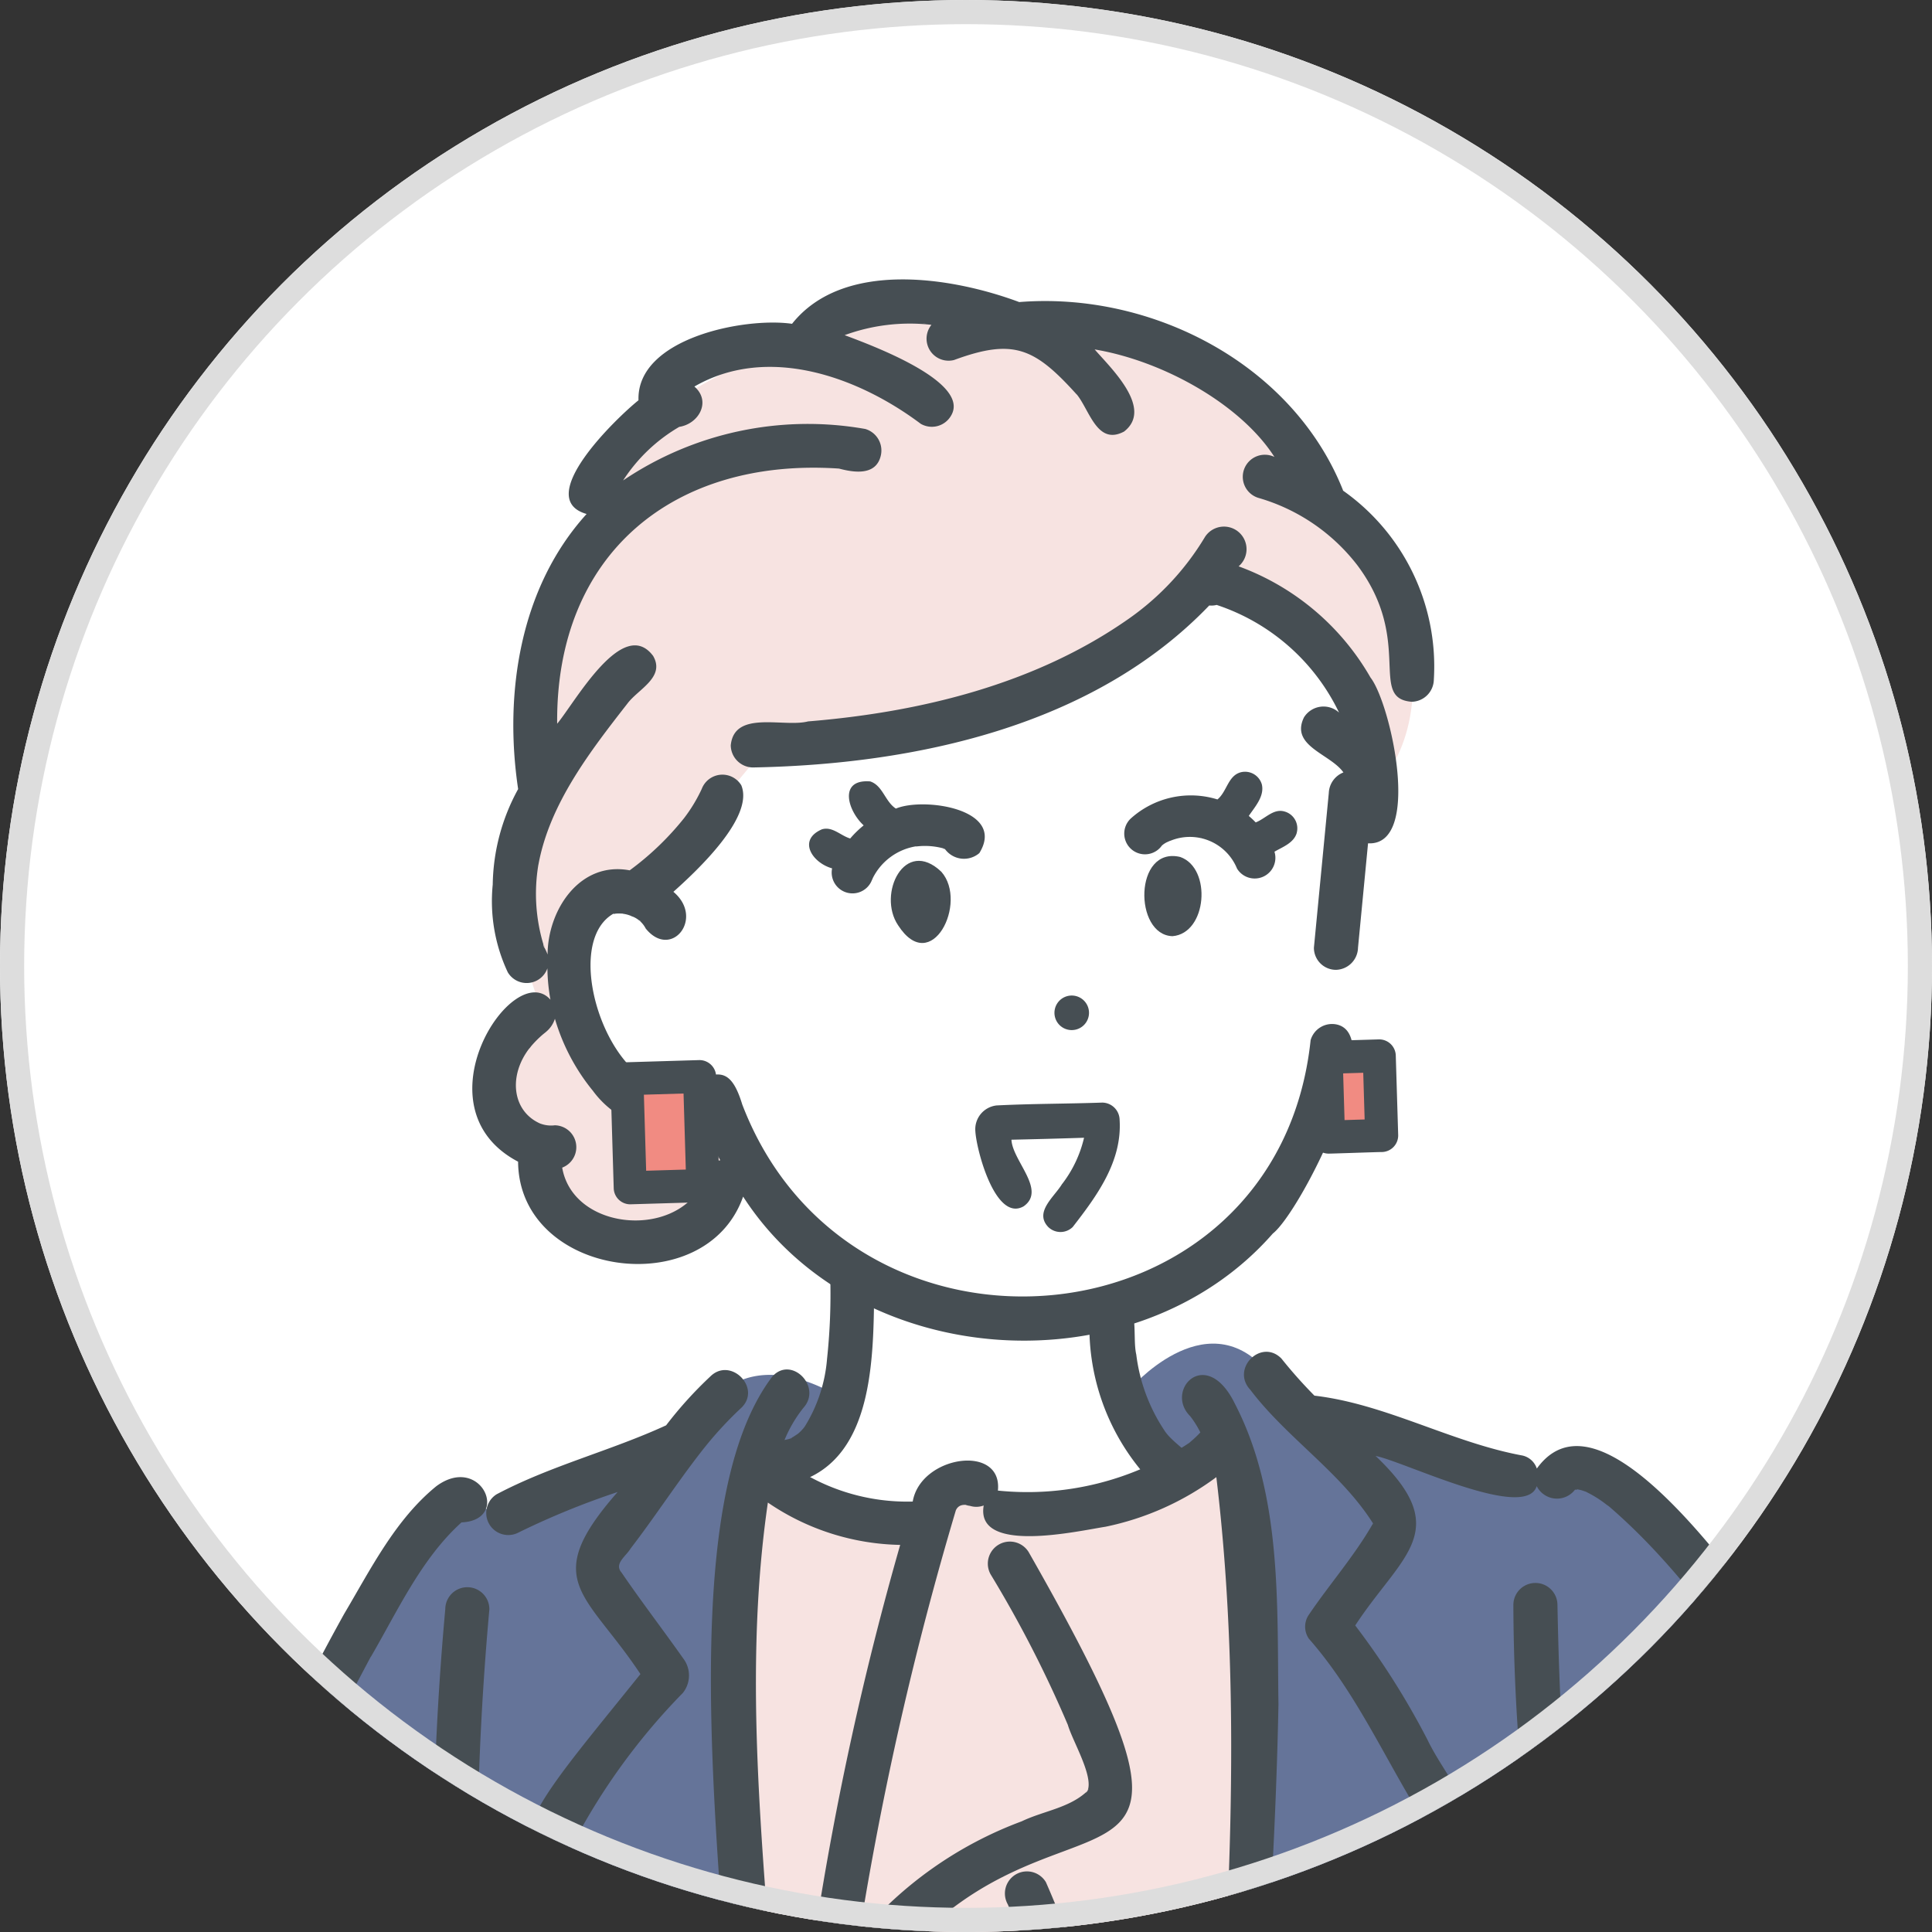 <svg xmlns="http://www.w3.org/2000/svg" xmlns:xlink="http://www.w3.org/1999/xlink" width="80" height="80" viewBox="0 0 80 80">
  <rect x="0" y="0" width="80" height="80" fill="#333333" stroke="none"/>
  <defs>
    <clipPath id="clip-path">
      <circle id="楕円形_79" data-name="楕円形 79" cx="40" cy="40" r="40" transform="translate(0 0)" fill="#fff"/>
    </clipPath>
    <clipPath id="clip-path-2">
      <rect id="長方形_427" data-name="長方形 427" width="91.887" height="256.142" transform="translate(0 0)" fill="none"/>
    </clipPath>
  </defs>
  <g id="グループ_5985" data-name="グループ 5985" transform="translate(0.294 -0.073)">
    <g id="マスクグループ_41" data-name="マスクグループ 41" transform="translate(-0.294 0.073)" clip-path="url(#clip-path)">
      <circle id="楕円形_78" data-name="楕円形 78" cx="40" cy="40" r="40" transform="translate(0 0)" fill="#fff"/>
      <g id="グループ_5979" data-name="グループ 5979" transform="translate(0.336 11.57)">
        <g id="グループ_5978" data-name="グループ 5978" transform="translate(0 0)" clip-path="url(#clip-path-2)">
          <path id="パス_5073" data-name="パス 5073" d="M104.53,1470.2c-5.2,10.814-8.024,11.075-19.092,8.8,0,0-9.49,6.585-3.041,7.751s10.48,1.537,14.539-1.3l3.131-3.27,5.478-3.272s1.053-7.187-1.014-8.712" transform="translate(-67.261 -1233.771)" fill="#f18b82"/>
          <path id="パス_5074" data-name="パス 5074" d="M336.132,1471.362s-3.5,2.688-1.675,6.453,3.612,2.808,5.608,6.233,2.336,6.157,6.625,6.221,14.943,1.258,12.184-4.571-4.562-4.9-4.562-4.9-1.163,4.618-12.455.753c0,0-4.521-5.28-5.724-10.189" transform="translate(-280.231 -1234.746)" fill="#f18b82"/>
          <path id="パス_5075" data-name="パス 5075" d="M117.13,663.919c-7.543,20.781-4.9,35.72-2.9,54.691,0,0,3.268,67.252,3.268,67.252s3.616,3.4,15.331-.222c-.14-17.78,1.167-53.7,3.125-71.257,0,0,1.272-1.877,1.272-1.877,2.774,18.076,7.627,56,9.754,74.339l8.722,2.431,6.678-2.283-1.843-52.6s3.293-33.47.468-52.6-3.686-18.073-3.686-18.073Z" transform="translate(-94.074 -556.974)" fill="#657499"/>
          <path id="パス_5076" data-name="パス 5076" d="M205.15,300.629s-2.244,2.312-9.331,2.493c0,0-1.889-2.224-3.487.253,0,0-2.665.18-6.886-2.144a21.684,21.684,0,0,0-1.185,9.418c.521,5.25.391,50.264.391,50.264s10.48,2.558,20.5,0c-2.071-8.685,2.218-51.123,0-60.285" transform="translate(-154.546 -252.284)" fill="#f7e3e1"/>
          <path id="パス_5077" data-name="パス 5077" d="M50.387,283.34s-3.345-2.6-5.65-.342l-1.691,1.995-6.913,2.814-2.868-.564S24.223,302,23.521,306.319c-.2,1.243-6.28,17.5-4.913,21.479,3.5,10.189,16.909,11.106,16.909,11.106l.083,3.136L30.93,359.41c15.192,27.479,16.21-30.881,15.62-45.867-.716-6.727-1.934-24.44-.2-27.88a4.123,4.123,0,0,0,4.039-2.323" transform="translate(-15.447 -236.716)" fill="#657499"/>
          <path id="パス_5078" data-name="パス 5078" d="M288.622,275.958s3.126-3.7,5.664-.839l1.6,1.956,9.986,2.576s.771-1.544,2.6,0,9.249,11.2,9.249,11.2c20.452,22.911,17.553,19.724,5.267,45.539,0,0-5.237-6.591-8.27-9.006l3.974-12.714-.376-1.725s-3.489.763-9.618-5.214c-2.385,17.063-4.407,17.006,4.364,41.4,0,0-2.967,7.057-13.821,9.679-12.464-19.862-3.8-57.6-5.817-79.013,0,0-4.4-.7-4.806-3.846" transform="translate(-242.207 -229.967)" fill="#657499"/>
          <path id="パス_5079" data-name="パス 5079" d="M126.592,1426.376l.7,3.641a39.566,39.566,0,0,1-7.792,11.537s3.841,2.487,11.29.665a21.377,21.377,0,0,0,6.021-8.374,20.687,20.687,0,0,1-.207-8.107Z" transform="translate(-100.278 -1196.457)" fill="#fff"/>
          <path id="パス_5080" data-name="パス 5080" d="M349.439,1433.9l.063,7.049,4.766,8.93s10.651,4.472,12.705-.518l-6.876-9.436-.392-6.025-4.835,1.71Z" transform="translate(-293.244 -1203.306)" fill="#fff"/>
          <path id="パス_5081" data-name="パス 5081" d="M177.33,66.267l-1.75,13.122s-.249,6.5-8.753,9.784a12.28,12.28,0,0,0,2.775,6.535,10.027,10.027,0,0,1-5.716,1.589c-.839.01-1.822-1.225-2.826-1.25-.986-.024-1.769,1.349-2.885,1.476a9.534,9.534,0,0,1-5.363-1.629s3.763-1.229,3.277-8.327c0,0-4.815-3.027-5.668-7.018-6.582,2.263-8.017-11.032-3.319-8.8l-.679-5.484c5.334-11.762,26.489-17.806,30.908,0" transform="translate(-121.132 -46.211)" fill="#fff"/>
          <path id="パス_5082" data-name="パス 5082" d="M351.051,618.937l-2.73,2.952s-7.055.886-10.321.6-5.3,2.253-6.267,3.582a24.181,24.181,0,0,0-1.639,2.624s-.569,2.13,2.807,2.106c0,0-2.383,2.8-.848,3.7a2.513,2.513,0,0,0,2.606.193s-.546,2.792,1.895,1.651l2.44-1.141s-.885,2.767,2.119,1.253,3.455-2.662,3.455-2.662c7.224-.707,8.265-4.448,12.323-8.446a21.549,21.549,0,0,0-5.839-6.413" transform="translate(-276.98 -519.404)" fill="#fff"/>
          <path id="パス_5083" data-name="パス 5083" d="M145.623,6.151s-5.728-2.577-9.674.564c-.722.615-8.725,3.308-8.208,7.29a14.512,14.512,0,0,0-2.582,10.487c-1.492,3.568-1.56,4.817.2,9.933,0,0-3.194,1.563-1.92,3.863s2.115,1.989,2.115,1.989.007,5.607,5.667,3.519a9.491,9.491,0,0,0,2.386-2.762s-5.6-2.359-6.827-6.338c0,0-1.037-5.341,2.822-4.828L134.38,24.1s12.752-.393,18.31-7.01c0,0,3.965.708,5.939,3.635,0,0,1.135,5.12,1.229,4.865,3.532-4.029.672-9.932-2.094-12.221,0,0-3.175-8-12.141-7.216" transform="translate(-103.336 -4.328)" fill="#f7e3e1"/>
          <path id="パス_5084" data-name="パス 5084" d="M299.042,144.526a.167.167,0,0,0,.04-.019c-.013,0-.024.013-.04.019" transform="translate(-250.952 -121.269)" fill="#464e53"/>
          <path id="パス_5085" data-name="パス 5085" d="M294.546,129.273a.723.723,0,0,0-.5-.881c-.466-.139-.8.3-1.2.45a3.467,3.467,0,0,0-.286-.268c.256-.38.656-.814.541-1.305a.723.723,0,0,0-.882-.5c-.524.148-.563.8-.956,1.122a3.713,3.713,0,0,0-3.6.8.858.858,0,1,0,1.3,1.109.894.894,0,0,1,.315-.18l-.022.006c-.036,0,.069-.021.075-.037a.052.052,0,0,1-.014.013,2.11,2.11,0,0,1,2.757,1.153.857.857,0,0,0,1.55-.7c.345-.2.8-.362.922-.776m-3.92.22.017,0c-.052,0-.114-.023-.017,0m.021,0h0m1.1.7c.021.024.018.023,0,0" transform="translate(-241.187 -106.358)" fill="#464e53"/>
          <path id="パス_5086" data-name="パス 5086" d="M294.046,148.512c-1.923-.461-1.932,3.234-.322,3.279,1.433-.116,1.638-2.813.322-3.279" transform="translate(-245.509 -124.596)" fill="#464e53"/>
          <path id="パス_5087" data-name="パス 5087" d="M208.866,133.245a2.436,2.436,0,0,1,1.843-1.33c-.048,0-.1.017-.007.01a2.925,2.925,0,0,1,1.108.088c-.109,0,0,0,.051.027a.974.974,0,0,0,1.421.162c1.126-1.826-2.3-2.328-3.456-1.842-.45-.29-.542-.954-1.063-1.125-1.321-.106-.939,1.209-.271,1.82a4.22,4.22,0,0,0-.558.543c-.394-.114-.732-.51-1.17-.38-1.023.441-.4,1.388.421,1.617a.862.862,0,0,0,1.668.428c-.072.173,0,.017.015-.018" transform="translate(-173.065 -108.448)" fill="#464e53"/>
          <path id="パス_5088" data-name="パス 5088" d="M227.588,152.375c1.378,2.137,2.91-.945,1.793-2.213-1.518-1.452-2.664.923-1.793,2.213" transform="translate(-190.736 -125.632)" fill="#464e53"/>
          <path id="パス_5089" data-name="パス 5089" d="M269.678,185.622a.715.715,0,0,0,.762-1.211.715.715,0,0,0-.762,1.211" transform="translate(-226.017 -154.648)" fill="#464e53"/>
          <path id="パス_5090" data-name="パス 5090" d="M252.647,215.331c-.32.536-1.165,1.16-.572,1.782a.724.724,0,0,0,1.013,0c1-1.289,2.05-2.712,1.942-4.435a.728.728,0,0,0-.717-.717c-1.458.051-2.922.044-4.378.118a.992.992,0,0,0-.878,1.076c.049.8.84,3.764,2,3.1.953-.673-.467-1.884-.506-2.757q1.5-.032,3.006-.081a4.99,4.99,0,0,1-.906,1.913" transform="translate(-209.005 -177.875)" fill="#464e53"/>
          <path id="パス_5091" data-name="パス 5091" d="M168.4,207.642h.024c-.186-.07-.127,0-.024,0" transform="translate(-141.237 -174.226)" fill="#464e53"/>
          <path id="パス_5092" data-name="パス 5092" d="M155.806,163.321l-.012,0c.056.014.09,0,.086-.006a.489.489,0,0,1-.073,0" transform="translate(-130.74 -137.055)" fill="#464e53"/>
          <path id="パス_5093" data-name="パス 5093" d="M171.564,207.724l.024,0c-.238,0-.107.024-.024,0" transform="translate(-143.88 -174.315)" fill="#464e53"/>
          <path id="パス_5094" data-name="パス 5094" d="M212.6,69.761a10.42,10.42,0,0,0-5.464-4.61.935.935,0,1,0-1.393-1.218,11.1,11.1,0,0,1-3.156,3.387c-3.865,2.714-8.629,3.872-13.281,4.252-1,.261-3.06-.486-3.2.994a.929.929,0,0,0,.913.913c6.707-.124,14.1-1.7,18.9-6.707a.9.9,0,0,0,.307-.023,8.621,8.621,0,0,1,5.068,4.457.953.953,0,0,0-1.453.2c-.582,1.191,1.1,1.511,1.634,2.279a.955.955,0,0,0-.605.849q-.308,3.206-.617,6.412a.915.915,0,0,0,.913.913.937.937,0,0,0,.913-.913q.208-2.163.416-4.326c2.247.12.95-5.756.108-6.856" transform="translate(-156.183 -53.27)" fill="#464e53"/>
          <path id="パス_5095" data-name="パス 5095" d="M155.574,8.735C153.492,3.5,147.65.5,142.166.941c-2.809-1.047-7.3-1.752-9.407.9-1.967-.285-6.445.6-6.358,3.166-.876.7-4.4,4.068-2.149,4.709-2.764,3.047-3.427,7.43-2.835,11.391a8.435,8.435,0,0,0-1.052,3.955,6.913,6.913,0,0,0,.624,3.633.91.91,0,0,0,1.64-.166,7.754,7.754,0,0,0,.126,1.3c-1.53-1.74-5.62,4.456-1.34,6.707.035,4.787,7.769,5.858,9.318,1.446,4.7,7.283,16.251,8.019,21.933,1.53,1.149-.9,4.764-8.076,2.689-8.647a.924.924,0,0,0-1.123.638c-1.357,12.821-19.04,14.413-23.536,2.661-.588-1.935-1.273-1.118-2.691-.757h.042a3.153,3.153,0,0,1-.563.014l.022.01c-2.519-.375-4.252-5.933-2.154-7.158l-.023-.006h0c.027.011.11-.012.107,0a1.317,1.317,0,0,1,.744.133l-.1-.042a1.051,1.051,0,0,1,.619.522c1.055,1.308,2.45-.426,1.147-1.519.934-.837,3.362-3.084,2.811-4.412a.915.915,0,0,0-1.636.149,6.45,6.45,0,0,1-.74,1.222q-.089.117.033-.042a11.85,11.85,0,0,1-2.278,2.194c-2.057-.389-3.39,1.626-3.4,3.486a1.882,1.882,0,0,0-.145-.311s0,0,0,.008c-.017-.052-.049-.121-.023-.1a7.289,7.289,0,0,1-.211-3.327l0,.009c.461-2.523,2.143-4.694,3.689-6.676.444-.594,1.574-1.085,1.059-1.97-1.253-1.663-3.231,1.922-3.972,2.81-.064-7.035,4.828-11.028,11.672-10.565.623.166,1.519.3,1.724-.517a.928.928,0,0,0-.637-1.123,13.673,13.673,0,0,0-10.028,2.131,6.911,6.911,0,0,1,2.347-2.231l-.047.016c.832-.111,1.363-1.06.651-1.673,3.035-1.754,6.771-.41,9.373,1.543a.917.917,0,0,0,1.249-.327c.867-1.413-3.367-2.954-4.4-3.344a7.851,7.851,0,0,1,3.594-.427.912.912,0,0,0,.937,1.456c2.475-.912,3.344-.493,5.089,1.44l-.025-.035c.544.643.849,2.158,1.976,1.557,1.229-.954-.554-2.633-1.219-3.4,2.878.484,6.069,2.3,7.444,4.452a.913.913,0,1,0-.668,1.694,7.95,7.95,0,0,1,4.109,2.8c2.333,3.125.434,5.507,2.247,5.644a.935.935,0,0,0,.913-.913,8.91,8.91,0,0,0-3.763-7.833M125.692,26.257c.029,0,.052,0,.053.008l-.053-.008m.739.282c.014,0,.046.026.079.06l-.079-.06m-4.991,7.5c.018.039.014.036,0,0M127,33.313h0m-2.474.306A4,4,0,0,0,129.08,35c.213.5.448,1,.708,1.479-.8.084-.667.988-1.079,1.475-1.465,1.712-5.053,1.218-5.468-1.172a.906.906,0,0,0-.305-1.753,1.245,1.245,0,0,1-.585-.066c.069.026-.023-.007-.05-.016l.023.007c-1.162-.517-1.327-2-.413-3.149-.111.162.035-.04.052-.06a4.4,4.4,0,0,1,.469-.47c.031-.027.251-.2.089-.075a1.16,1.16,0,0,0,.419-.582,8.458,8.458,0,0,0,1.587,3M138.256,1.838l.051.008c-.039,0-.239-.037-.051-.008" transform="translate(-100.298 -0.003)" fill="#464e53"/>
          <path id="パス_5096" data-name="パス 5096" d="M137.913,171.409a.115.115,0,0,0-.023-.093.347.347,0,0,1,.023.093" transform="translate(-115.715 -143.766)" fill="#464e53"/>
          <path id="パス_5097" data-name="パス 5097" d="M172.966,37.687a.875.875,0,0,0,.1-.036c-.034.012-.069.023-.1.036" transform="translate(-145.151 -31.597)" fill="#464e53"/>
          <path id="パス_5098" data-name="パス 5098" d="M275.235,29.69c.056.078.031.041,0,0" transform="translate(-230.973 -24.916)" fill="#464e53"/>
          <path id="パス_5099" data-name="パス 5099" d="M136.968,217.341l.026.008-.027-.009h0" transform="translate(-114.941 -182.39)" fill="#464e53"/>
          <path id="パス_5100" data-name="パス 5100" d="M278.469,262.4a9.307,9.307,0,0,0,2.206,6.436c.538.516,1.383,1.469,2.127.744.925-1.1-.749-1.7-1.245-2.5a7.269,7.269,0,0,1-1.155-3.127c-.194-.839.242-2.4-1.02-2.461a.927.927,0,0,0-.913.913" transform="translate(-233.687 -219.433)" fill="#464e53"/>
          <path id="パス_5101" data-name="パス 5101" d="M198.037,252.515a25.15,25.15,0,0,1-.134,3.343,6.249,6.249,0,0,1-.963,2.865c.124-.226.037-.05-.02.013a1.824,1.824,0,0,1-.286.274c.291-.217-.1.069-.177.1-.087.047-.243.113,0,.009,0,.041-.338.1-.379.11a.913.913,0,0,0,.486,1.761c3.455-.963,3.243-5.609,3.3-8.471a.913.913,0,0,0-1.826,0" transform="translate(-163.993 -211.159)" fill="#464e53"/>
          <rect id="長方形_425" data-name="長方形 425" width="3.012" height="4.52" transform="translate(25.626 33.095) rotate(-1.707)" fill="#f18b82"/>
          <path id="パス_5102" data-name="パス 5102" d="M155.914,206.963a.685.685,0,0,1-.684-.664l-.135-4.518a.689.689,0,0,1,.664-.7l3.011-.09a.69.69,0,0,1,.7.664l.135,4.518a.688.688,0,0,1-.664.7l-3.032.09m.57-4.539.094,3.149,1.642-.049-.094-3.149Z" transform="translate(-130.153 -168.665)" fill="#464e53"/>
          <rect id="長方形_426" data-name="長方形 426" width="2.202" height="3.304" transform="translate(54.582 32.212) rotate(-1.708)" fill="#f18b82"/>
          <path id="パス_5103" data-name="パス 5103" d="M335.934,200.378a.685.685,0,0,1-.684-.664l-.1-3.3a.689.689,0,0,1,.664-.7l2.2-.066a.687.687,0,0,1,.7.664l.1,3.3a.688.688,0,0,1-.664.7c-.029-.006-2.193.071-2.222.066m.607-3.323.058,1.934.832-.025-.058-1.934Z" transform="translate(-281.254 -164.179)" fill="#464e53"/>
          <path id="パス_5104" data-name="パス 5104" d="M156.13,1125.418c-.231-3.371-.4-6.745-.484-10.123a.571.571,0,0,0-1.141,0c.271,11.823,1.749,23.568,2.63,35.351.252,3.4.451,6.81.568,10.221.025.732,1.166.735,1.141,0-.388-11.852-1.893-23.627-2.714-35.449" transform="translate(-129.658 -935.478)" fill="#464e53"/>
          <path id="パス_5105" data-name="パス 5105" d="M162.358,1447.264c-.011-.04-.016-.036.018.1,0-.035-.013-.069-.018-.1" transform="translate(-136.242 -1214.505)" fill="#464e53"/>
          <path id="パス_5106" data-name="パス 5106" d="M202.738,1507.038l.037-.047-.037.047" transform="translate(-170.127 -1264.646)" fill="#464e53"/>
          <path id="パス_5107" data-name="パス 5107" d="M237.728,845.672l-.008,0,.03.025-.022-.02" transform="translate(-199.491 -709.672)" fill="#464e53"/>
          <path id="パス_5108" data-name="パス 5108" d="M448.055,1534.893a.607.607,0,0,1,.112-.057c.008-.016-.037-.009-.112.057" transform="translate(-376.001 -1288.007)" fill="#464e53"/>
          <path id="パス_5109" data-name="パス 5109" d="M484.486,1570.459c-.036.072-.019.121-.008.089s.008-.062.008-.089" transform="translate(-406.555 -1317.907)" fill="#464e53"/>
          <path id="パス_5110" data-name="パス 5110" d="M481.532,1577.758l0,0-.011.008.007,0" transform="translate(-404.089 -1324.028)" fill="#464e53"/>
          <path id="パス_5111" data-name="パス 5111" d="M359,1542.222l0,0,0,0" transform="translate(-301.268 -1294.211)" fill="#464e53"/>
          <path id="パス_5112" data-name="パス 5112" d="M473.134,1579.506l.01,0c-.27.031-.092.013-.01,0" transform="translate(-396.935 -1325.498)" fill="#464e53"/>
          <path id="パス_5113" data-name="パス 5113" d="M396.756,1575.87c-.1-.092-.1-.083-.074-.058s.048.04.074.058" transform="translate(-332.877 -1322.385)" fill="#464e53"/>
          <path id="パス_5114" data-name="パス 5114" d="M358.75,1542.013l-.011-.014c-.041-.03-.062-.044.011.014" transform="translate(-301.018 -1294.001)" fill="#464e53"/>
          <path id="パス_5115" data-name="パス 5115" d="M268.89,474.93c0-.033.011-.066.015-.094a.114.114,0,0,0-.015.094" transform="translate(-225.645 -398.476)" fill="#464e53"/>
          <path id="パス_5116" data-name="パス 5116" d="M258.348,410.313a.913.913,0,0,0-1.576.922,37.438,37.438,0,0,1,1.842,5.338.913.913,0,0,0,1.761-.485,39.867,39.867,0,0,0-2.026-5.774" transform="translate(-215.377 -343.949)" fill="#464e53"/>
          <path id="パス_5117" data-name="パス 5117" d="M406.138,312.168l.045.017a.28.28,0,0,0-.045-.017" transform="translate(-340.825 -261.967)" fill="#464e53"/>
          <path id="パス_5118" data-name="パス 5118" d="M153.8,311.749c-3.15-7.069-9.14-12.288-13.819-18.31-2.063-2.4-10.526-17.226-13.945-12.479a.816.816,0,0,0-.591-.539c-2.943-.541-5.65-2.133-8.618-2.48a19.4,19.4,0,0,1-1.368-1.538c-.835-.844-2.1.419-1.291,1.291,1.516,2,3.742,3.414,5.085,5.536-.764,1.344-1.817,2.533-2.683,3.821a.878.878,0,0,0,.027.955c1.806,2.052,2.964,4.561,4.356,6.893a2.975,2.975,0,0,1,.649,1.543c-1.638,3.976-4.364,7.489-5.788,11.592-.422,1.16-2.586,7.642-.463,7.581a.93.93,0,0,0,.913-.913c.1-5.09,2.8-9.592,5.2-13.915.739-1.469,1.942-2.885,1.959-4.595-.153-1.5-1.277-2.675-1.914-4a32.167,32.167,0,0,0-2.993-4.735c1.919-2.932,4.113-3.914.843-7.02,1.2.236,6.21,2.713,6.672,1.25a.938.938,0,0,0,1.582.152h0c.016-.016.044-.017.065-.023l-.018-.005h0l.018.005c.038-.009.059,0,.056.007l-.053-.007a.144.144,0,0,0,.052.009l0,0a1.316,1.316,0,0,1,.317.092c-.129-.066.04.018.084.028a.276.276,0,0,1-.038-.01,4.577,4.577,0,0,1,.852.541c-.013-.018.053.036.091.06l-.012-.007c4.47,3.857,7.135,9.275,10.909,13.734,3.9,4.968,12.453,12.8,12.86,19.131l.011-.063c-.006.032-.032.206-.026.152-1.962,7.492-5.966,14.322-9.468,21.184a27.183,27.183,0,0,0-7.121-7.474c1.153-3.431,2.205-6.895,3.269-10.354a5.707,5.707,0,0,0,.266-4.408A3.288,3.288,0,0,1,140.4,312c1.22-.837.29-2.553-.963-1.639a5.1,5.1,0,0,0-1.56,3.536c-.075.957.463,1.851.371,2.79-1,2.91-1.8,5.884-2.761,8.807q-.685,2.147-1.413,4.281a.912.912,0,0,0,1.3,1.042,1.531,1.531,0,0,1,.275.178l-.044-.036c.052.042.105.082.157.125a22.409,22.409,0,0,1-2.088,2.3l.024-.026c-1.01.657-3.256.448-4.524.618-1.707-3.974-1.6-8.388-.961-12.587l-.018.136q.7-5.142,1.606-10.253a57.794,57.794,0,0,0,5.107,3.363c.785.37,1.994,1.513,2.693.46a.925.925,0,0,0-.327-1.249,50.221,50.221,0,0,1-6.663-4.238l.029.02a4.054,4.054,0,0,0-.541-.4.91.91,0,0,0-1.744.011c-.612,2.877-1.021,5.8-1.477,8.7-.841,5.316-1.668,10.936.369,16.088-1.608.1-3.208-.54-4.758.113-3.673,1.416-4.224,1.715-6.321,5,.059-.07-.05.066-.064.091l.022-.033c-1.552,1.508-1.121,4.393,1.285,4.535-1.836,1.887-.618,4.877,2.06,4.525a2.227,2.227,0,0,0,3.608,1.009c1.205-.966-.216-2.319-1.335-1.345l.012-.007a2.66,2.66,0,0,1-.332.087l.06,0c-.012,0-.064.006-.089.006h.01c-.1-.076-.234-.212-.179-.348a.312.312,0,0,1-.027.058v0a37,37,0,0,1,5.672-5.439.933.933,0,0,0,.328-1.249c-.934-1.248-2.11.471-2.909,1.051-1.606,1.28-3.013,2.852-4.489,4.22-.884.3-1.124.229-1.485-.331a3.951,3.951,0,0,1,.165-.625,45.074,45.074,0,0,1,6.035-5.629l-.038.032a.925.925,0,1,0-.789-1.669,26.444,26.444,0,0,0-2.341,1.911.916.916,0,0,0-1.547-.753c-.891.808-1.218,2.261-2.427,2.678l-.062-.039s-.12-.115-.142-.138c-.038-.038-.15-.187-.107-.117a.216.216,0,0,1-.056-.162.146.146,0,0,1-.01.027h0a.114.114,0,0,0,.01-.054c0-.128.017-.054,0,.018a1.373,1.373,0,0,1,.274-.775c.706-.868,1.289-1.826,1.939-2.736a10.53,10.53,0,0,1,5.114-2.311,34.207,34.207,0,0,0,9.2-.191c1.62-.392,2.541-2,3.605-3.155a25.492,25.492,0,0,1,4.519,5.194c-4.076,3.279-4.011,6.825-10.3,7.611-.434.149-.906-.2-1.3.094-.826.607-1.54,1.345-2.358,1.961.024.007-.07.06-.082.078l0-.007a5.184,5.184,0,0,1-1.756.965,1.991,1.991,0,0,1-.255-.3c1.014-1.356,2.511-2.336,3.591-3.667a.913.913,0,0,0-1.291-1.291c-1.059,1.617-5.23,3.748-3.875,5.883a2.366,2.366,0,0,0,1.4,1.154c2.16.247,3.755-1.822,5.317-3.011a4.445,4.445,0,0,0,.906-.071c.507,1.42.447,2.989.929,4.416-3.035,4.022-7.782,6.335-12.253,8.415-10.719-21.12-5.42-46.277-4.994-68.991-.063-4.154.156-8.661-1.807-12.446-1.2-2.445-2.965-.506-1.813.555-.064-.074-.08-.091-.073-.082a3.953,3.953,0,0,1,.459.722,4.306,4.306,0,0,1-.4.379c-.042.035-.242.229-.059.052a12.019,12.019,0,0,1-7.924,1.977c.2-1.951-3.2-1.456-3.527.454a8.452,8.452,0,0,1-5.1-1.542c.165.117-.04-.032-.059-.048-.126-.1-.247-.211-.364-.322a5.437,5.437,0,0,1,1-1.973c.781-.874-.506-2.17-1.291-1.291-5.2,6.859-.711,28.271-1.328,37.628-.216-6.664-4.829-11.952-7.142-17.855a26.5,26.5,0,0,1,4.769-6.676,1.159,1.159,0,0,0,.019-1.415c-.843-1.195-1.736-2.357-2.56-3.564-.322-.371.18-.67.376-1,1-1.3,1.905-2.7,2.909-3.988A15.483,15.483,0,0,1,93.1,278.44c.844-.822-.453-2.124-1.291-1.291a16.522,16.522,0,0,0-1.828,2.021c-2.295,1.055-4.779,1.67-7.016,2.854a.913.913,0,0,0,.921,1.576,32.736,32.736,0,0,1,4.088-1.669c-3.253,3.7-1.3,4.151.944,7.539-6.531,8.118-5.828,6.478-1.185,15.055a30.073,30.073,0,0,1,3.176,7.923,15,15,0,0,1,.342,2.949.915.915,0,0,0,1.8.232c-.662,13.311.476,33.719-6.5,45.036a4.851,4.851,0,0,1-.775.009l.017.008c-3.42-.68-4.906-3.874-6.6-6.292,1.616-6.532,4.851-12.931,4.565-19.773a.913.913,0,0,0-1.826,0,15.969,15.969,0,0,1-.083,3.4c-.987,5.5-3.015,10.767-4.495,16.151a.936.936,0,0,0,.448,1.049,12.484,12.484,0,0,0,2.258,3.659c-1.213,12.132.932,24.169,2.1,36.21,2.161,21.8,2.133,43.75,3.112,65.622.164,1.061,2.368,1.242,3.239,1.7.088.746.247,1.473.382,2.211l-.01-.04a3.978,3.978,0,0,1-.352,1.635c-.034.093-.208.473-.043.13a50.165,50.165,0,0,1-7.14,9.791c-.717-.411-1.82-.41-1.791.675-3.022,2.218-8.313,8.028-1.365,8.837,3.985.776,8.271,1.2,12.16-.226,5.663-2.179,2.318-2.941,7.534-5.642.061.97-.528,4.129.913,4.04a.926.926,0,0,0,.913-.913,12.941,12.941,0,0,1,.291-4.46,3.7,3.7,0,0,0,1.629-2.874c.369-1.99.8-7.695-1.671-8.336a11.327,11.327,0,0,1-.06-5.742,4.712,4.712,0,0,0,1.094-.368.914.914,0,0,0,1.419-.743,594.368,594.368,0,0,1,3.056-70.557c3.266,23.789,6.752,47.554,9.269,71.436.027.416-.006.914.452,1.113a24.87,24.87,0,0,0,2.919,1.076,15.9,15.9,0,0,1,.233,4.019c-2.512,2.129-3.16,6.739-.955,9.323a41.249,41.249,0,0,1,1.22,5.753c.247.869-.241,2.537,1.062,2.613a.928.928,0,0,0,.913-.913,32.163,32.163,0,0,0-.726-5.106c.211.186.4.394.616.577l0,0,.03.024-.028-.02c.02.024.04.051.061.074a.473.473,0,0,1-.052-.06c1.958,3.032,3.66,7.448,7.695,8,2.574.053,11.941.622,13.424-1.139,2.137-2.742.058-6.139-1.851-8.347-.372-.564-1.135-1.078-1.718-.478-.806.911.469,1.681.938,2.389.877,1.193,1.812,2.57,1.709,4.115,0-.006.006-.012.01-.019a2.43,2.43,0,0,1-.493,1.192l.018-.013c-.005.012-.018.016-.029.021h0a7.023,7.023,0,0,1-1.227.274l.035,0c-2.449.158-10.784.96-12.365-.518l.022.02a9.813,9.813,0,0,1-1.573-1.6c-.048-.06-.159-.254-.033-.04-1.33-1.6-2.057-3.624-3.361-5.221-2.612-2.452-4.759-3.544-3.41-7.6,1.324,3.208,3.017,6.525,5.64,8.858,3.662,1.106,8.267,2.009,11.922.514,1.11-.389,3-2.775,1.084-3.265-2.995-3.807-7.48-7.556-6.786-12.875a.929.929,0,0,0-.241-.606c.94-.346,3.205-1.052,2.016-2.342-.914-17.193-1.313-34.413-1.782-51.624.853-17.727,2.925-35.752.284-53.4,1.135-.93,4.168-3.35,4.077-4.857-.6-1.493-.534-3.155-1.03-4.677,4.895-.973,5.748-4.383,8.995-7.332,1.473,1.708,2.647-2.258,3.309-3.168q1.593-2.991,3.085-6.035a89.638,89.638,0,0,0,5.459-12.886,6.98,6.98,0,0,0-.491-5.323m-36.555-22.97h0m2-5.509-.013.023c.011-.028.057-.109.013-.023m8.309-1.44h0m.236,0h0m-6.606,65.9c-.009.016-.013.019,0-.005,0,0,0,0,0,.005m-1.3-1.469a.26.26,0,0,1-.1.043l.1-.043m-2.57-4.332c-.038.005-.066-.006,0,0m-.315-.361c.036.082.009.03,0,0m7.015-5.931c-.052.009-.037,0,0,0m.33-.007c.141,0,.04.008,0,0m8.932-2.006c-.054.031-.035.018,0,0m2.088-2.8.019-.009a1.311,1.311,0,0,0,.183.09l-.2-.081m-9.456,17.416c.068.052.033.029,0,0m4.987-3.087h0m-.039-.006.042.018c-.015-.007-.031-.013-.046-.019h0m.063.029c.028.014.059.032.09.051-.029-.018-.059-.035-.09-.051m.133.078a1.081,1.081,0,0,1,.1.073,1.165,1.165,0,0,0-.1-.073m7.921,134.935h0m1.313,2.15a.287.287,0,0,1,.04.086.778.778,0,0,0-.04-.086m.362,1.222c0,.013,0,.026,0,.038-.008-.057-.016-.175,0-.038m.005.053a.045.045,0,0,0,0,.012.031.031,0,0,1,0-.012m-.148,1.293a.14.14,0,0,1-.016.037l.016-.037m-.373.584.006,0a.1.1,0,0,0-.023.024.131.131,0,0,1,.017-.022m.07-.059c.044-.028.068-.034-.006.009l.006-.009m-19.68-5.659a.224.224,0,0,1,.036.026l-.036-.026M99.672,284.127a130.084,130.084,0,0,0-3.5,15.952.91.91,0,0,0,1.193,1.088c-2.238,2.927,2.873,3.384,4.648,4.21.949.471,4.176,1.493,3.987,2.7a.089.089,0,0,1,.009-.013c-.017.013,0,.126-.023.107-.466,1.6-1.831,2.769-2.705,4.148a.913.913,0,0,0,1.576.921c6.732-7.7.531-8.362-6.05-10.935,7.12-9.794,15.85-.939,6.185-17.889a.913.913,0,0,0-1.576.921,48.821,48.821,0,0,1,3.2,6.236c.2.683,1.071,2.119.815,2.733-.733.709-1.826.828-2.723,1.26a16.148,16.148,0,0,0-6.738,4.744,137.292,137.292,0,0,1,4.009-17.622c.1-.216.287-.246.5-.216-.235-.01.051.022.111.04a.873.873,0,0,0,.542-.023c-.356,2.038,3.917,1.053,5.043.88a11.643,11.643,0,0,0,4.59-2.054c2.313,19.284-2.844,38.929-.092,58.314-6.243.846-12.617,1.426-18.85.182a310.68,310.68,0,0,0,.938-31.074c-.285-8.772-1.84-17.616-.566-26.369a10.018,10.018,0,0,0,5.479,1.753m-1.153,18.024-.01-.009c0-.013,0-.013.01.009m.518.274.025.009-.025-.009m.033.013c.052.022.129.058.041.019l-.041-.019m8.3-8.058c-.008,0,.021-.025.045-.048-.013.025-.028.044-.045.048m.1-.143c-.005.018-.011.034-.015.035s0-.015.015-.035M80.82,478.141h0M76.587,483.1a.208.208,0,0,0-.008-.037.243.243,0,0,1,.008.037M86.9,484.4h0m13.16-11.062a12.819,12.819,0,0,1-.48,2.986c-1.214,1.4-3.095,1.962-4.552,3.056a7.315,7.315,0,0,0-2.51,2.85c-3.492,2.6-8.081,2.559-12.2,1.966-.887-.252-3.269-.293-3.7-.979.189-1.991,2.973-4.009,4.439-5.256a19.987,19.987,0,0,0,12.649.3c2.774-1.977,4.61-5.031,6.207-7.979a9.928,9.928,0,0,1,.149,3.05m-2.211-7.434a17.3,17.3,0,0,1,.495,3.437,29.973,29.973,0,0,1-2.959,4.723l.016-.021c-1.588,2-2.309,2.883-4.956,3.118a19.828,19.828,0,0,1-7.176-.427c2.554-3.34,8.632-9.35,7.15-13.732,2.532.662,5.068-.431,7.521-.979a10.27,10.27,0,0,0-.09,3.88m10.035-58.471h0m25.676,68.328c.681.782,1.371,1.546,2.019,2.356a2.1,2.1,0,0,1-.677.431c0,.02-.091.045-.121.065l.009-.007a6.706,6.706,0,0,1-1.27.333c-.076.013-.441.051-.122.022a22.4,22.4,0,0,1-8.618-.956,24.9,24.9,0,0,1-4.484-7.01c-.8-1.343-.049-2.833-.09-4.289a14.5,14.5,0,0,0-.2-2.686c3.561,1.045,4.767,1.222,8.295-.09a12.483,12.483,0,0,0,.708,5.388,38.411,38.411,0,0,0,4.55,6.443m-4.025-87.675c-2.039,24.39-.562,48.854.561,73.27a38.307,38.307,0,0,1-5.627,1.751,37.092,37.092,0,0,1-7.945-2.131c-3.812-30.5-6.926-61.3-12.579-91.47-1.754-5.889-5.141-3-2.98-1.792l-.026-.025c.014.007.022.021.035.03.087.057.064.051.022.02,1.332,1.487,1.884,4.691,2.387,7.009a116.1,116.1,0,0,1,1.556,11.6.925.925,0,0,0-1.052.9,596.422,596.422,0,0,0-3.314,72.227c-6.085,1.234-7.437,3.177-13.524.486-.9-20.9-.971-41.857-2.87-62.7-1.078-12.193-3.4-24.353-2.442-36.636,1.438,1.28,4.473,2.789,6.146,1.306,3.991-5.961,5-13.321,5.768-20.3,6.363,1.227,12.874.709,19.238-.221.675,4.7,3.161,18.239,7.3,20.319a48.9,48.9,0,0,0,8.636-4.566,191.392,191.392,0,0,1,.709,30.92m23.273-73.334c0-.038,0-.025,0,0" transform="translate(-62.735 -231.72)" fill="#464e53"/>
          <path id="パス_5119" data-name="パス 5119" d="M411.721,315.642a.386.386,0,0,0,.078.053c-.026-.017-.053-.033-.078-.053" transform="translate(-345.51 -264.883)" fill="#464e53"/>
          <path id="パス_5120" data-name="パス 5120" d="M403.49,311.562a.086.086,0,0,0-.046.016.21.21,0,0,0,.116-.01.3.3,0,0,0-.07-.006" transform="translate(-338.564 -261.459)" fill="#464e53"/>
          <path id="パス_5121" data-name="パス 5121" d="M403.846,311.514h0" transform="translate(-338.901 -261.418)" fill="#464e53"/>
          <path id="パス_5122" data-name="パス 5122" d="M559.933,520.338c-.008.046-.013.075-.015.089,0-.03.011-.06.015-.089" transform="translate(-469.875 -436.661)" fill="#464e53"/>
          <path id="パス_5123" data-name="パス 5123" d="M52.358,315.848c1.115-1.917,2.084-4.057,3.75-5.562,2.062-.091.8-2.856-1.041-1.5-1.7,1.382-2.716,3.431-3.818,5.288-1.864,3.355-3.515,6.823-5.1,10.318-.562,1.251-1.122,2.506-1.625,3.783a.913.913,0,0,0,1.76.485q2.719-6.548,6.07-12.815m3.573-5.615a.08.08,0,0,1,.018,0c-.017,0-.025,0-.018,0" transform="translate(-37.334 -258.817)" fill="#464e53"/>
          <path id="パス_5124" data-name="パス 5124" d="M388.779,350.115c.246,1.4.521,2.785.808,4.172a.913.913,0,0,0,1.76-.485,85.52,85.52,0,0,1-1.575-9.8c-.226-2.48-.311-4.97-.36-7.459a.913.913,0,0,0-1.826,0,81.351,81.351,0,0,0,1.192,13.575" transform="translate(-325.257 -281.653)" fill="#464e53"/>
          <path id="パス_5125" data-name="パス 5125" d="M422.215,484.485c.064.047.139.1,0,0" transform="translate(-354.317 -406.573)" fill="#464e53"/>
          <path id="パス_5126" data-name="パス 5126" d="M407.005,558.524h0" transform="translate(-341.553 -468.706)" fill="#464e53"/>
          <path id="パス_5127" data-name="パス 5127" d="M407.008,558.466v0" transform="translate(-341.554 -468.657)" fill="#464e53"/>
          <path id="パス_5128" data-name="パス 5128" d="M110.37,337.771q-.3,3.292-.421,6.6a.92.92,0,0,0,.913.913.932.932,0,0,0,.913-.913q.122-3.3.421-6.6a.913.913,0,0,0-1.826,0" transform="translate(-92.268 -282.705)" fill="#464e53"/>
          <path id="パス_5129" data-name="パス 5129" d="M142.665,801.756c-.086-.04-.129-.02-.082-.008.025,0,.055.006.082.008" transform="translate(-119.638 -672.803)" fill="#464e53"/>
          <path id="パス_5130" data-name="パス 5130" d="M375.482,1151.23q-.19-14.119-.2-28.24a.571.571,0,0,0-1.141,0c.044,15.261.113,30.525.57,45.779.023.733,1.165.736,1.141,0-.186-5.845-.291-11.693-.372-17.54" transform="translate(-313.975 -941.935)" fill="#464e53"/>
          <path id="パス_5131" data-name="パス 5131" d="M352.823,843.463q-.276-4.268-.551-8.535a.571.571,0,0,0-1.141,0l2.432,37.685a.584.584,0,0,0,.57.57.576.576,0,0,0,.571-.57q-.94-14.576-1.881-29.151" transform="translate(-294.664 -700.197)" fill="#464e53"/>
          <path id="パス_5132" data-name="パス 5132" d="M337.42,682.342a.107.107,0,0,0,0-.011.029.029,0,0,0,0,.011" transform="translate(-283.158 -572.603)" fill="#464e53"/>
          <path id="パス_5133" data-name="パス 5133" d="M331.971,668.067l.027-.038c-.011.014-.027.034-.042.057l.015-.019" transform="translate(-278.573 -560.601)" fill="#464e53"/>
          <path id="パス_5134" data-name="パス 5134" d="M383.365,671.753l-.009.007c-.057.041-.174.146.009-.007" transform="translate(-321.631 -563.726)" fill="#464e53"/>
          <path id="パス_5135" data-name="パス 5135" d="M366.969,722.4c.045-.021.125-.068,0,0h0" transform="translate(-307.953 -606.198)" fill="#464e53"/>
          <path id="パス_5136" data-name="パス 5136" d="M364.808,723.134l-.018,0,.018,0" transform="translate(-306.126 -606.844)" fill="#464e53"/>
          <path id="パス_5137" data-name="パス 5137" d="M403.52,717.724a.15.15,0,0,0-.077.071.405.405,0,0,1,.077-.071" transform="translate(-338.563 -602.304)" fill="#464e53"/>
          <path id="パス_5138" data-name="パス 5138" d="M453.39,617.35l-.017-.012c.2.164.081.061.017.012" transform="translate(-380.464 -518.062)" fill="#464e53"/>
          <path id="パス_5139" data-name="パス 5139" d="M19.813,409.248s3.007-1.849,4.82-.8,20.047,15.1,20.047,15.1,4.588,3.217,1.708,7.632-11.33,14.328-11.33,14.328-1.443,1.233-3.891-.085S9.727,428.88,9.727,428.88s-3.043-2.658.161-6.887,9.925-12.745,9.925-12.745" transform="translate(-7.067 -342.496)" fill="#fff"/>
          <path id="パス_5140" data-name="パス 5140" d="M27.36,442.912a5.708,5.708,0,0,1-3.5-1.191L4.176,426.54a5.738,5.738,0,0,1-1.04-8.047l9.823-12.739a5.744,5.744,0,0,1,8.047-1.04l19.687,15.18a5.764,5.764,0,0,1,1.04,8.047L31.91,440.68a5.732,5.732,0,0,1-4.55,2.232m-9.853-37.565a3.908,3.908,0,0,0-3.1,1.521l-9.823,12.74a3.93,3.93,0,0,0,.709,5.486l19.687,15.18a3.916,3.916,0,0,0,5.486-.709l9.823-12.74a3.93,3.93,0,0,0-.709-5.486c-1.43-.663-20.538-16.932-22.071-15.992" transform="translate(-1.629 -338.63)" fill="#464e53"/>
          <path id="パス_5141" data-name="パス 5141" d="M17.873,545.42l-8.71,4.1-3.531-1.884-2.525,7.356s.376,11.041,6.55,9.66,15.209-6.847,15.209-6.847l1.019-1.393-.642-2.778-4.04,3.2s-2.367-7.492-3.329-11.42" transform="translate(-2.607 -457.709)" fill="#657499"/>
          <path id="パス_5142" data-name="パス 5142" d="M98.056,455.965s3.266-.659,3.485-2.334.467-4.913.467-4.913l1.079-5.159,2.478-5.164s1.63-2.174,2.565.386l-.27,3.012s.828,1.506.828,1.28,4.872-3.519,4.872-3.519,3.041.3,2.374,2.821c0,0,3.419.141,1.738,2.565,0,0,2.762.622,1.82,2.841,0,0,2.517,1.51.863,3.069s-2.407,4.119-10.087,7.281l-9.386,8.173s-2.389-1.51-2.826-10.338" transform="translate(-82.287 -367.171)" fill="#fff"/>
          <path id="パス_5143" data-name="パス 5143" d="M39.17,446.355a2.258,2.258,0,0,0-1.092-1.311,2.831,2.831,0,0,0-1.534-3.078,2.117,2.117,0,0,0-1.815-2.871,2.675,2.675,0,0,0-2.8-3.036,4.159,4.159,0,0,0-2.38,1.211c-1.1.751-2.179,1.538-3.251,2.331a4.887,4.887,0,0,0,.093-3.774,2.4,2.4,0,0,0-3.251-1.1c-1.246.755-1.169,2.4-1.829,3.55-.36.8-1.039,1.409-1.336,2.239-.329,1.214-.544,2.461-.811,3.691-.152.75-.323,1.5-.415,2.264-.208,1.329.155,2.745-.24,4.036l.042-.1a4.154,4.154,0,0,1-1.946,1.749.925.925,0,0,0-1.375-.863c-3.515,1.728-7.177,3.155-10.576,5.115a.913.913,0,0,0,.921,1.577c2.99-1.7,6.162-3.021,9.27-4.485.485,3.722,1.127,9.8,4.684,11.832-3.5,1.922-10.1,5.681-14.035,5.078-2.874-.9-3.075-4.645-3.65-7.142l.007.034c-.232-2.942.69-5.859,1.621-8.617.2-.787,1.16-1.87.183-2.482a.924.924,0,0,0-1.249.327,27.2,27.2,0,0,0-2.071,6.642,16.216,16.216,0,0,0,1.3,10.116c3.751,6.951,13.769.072,18.69-2.3.575-.383,1.542-.708,1.368-1.564.943-.335,3.522-1.841,2.475-3.047a.925.925,0,0,0-1.291,0c-.642.673-1.511,1.643-2.539,1.312,2.624-2.139,4.919-4.663,7.553-6.794,1.358-.768,4.525-1.978,6.139-3.509,1.671-1.523,6.207-4.479,5.142-7.029m-4.4-5.408,0-.006c.057.014.038.012,0,.006m0,0-.009-.006h.005l0,.005m-.115-.039-.1-.015a.2.2,0,0,1,.1.015m-2.5-3.015h0m-7.776-1.6h0m-4.007,27.421-.04-.021h0l.038.022M35.252,449.96a25.978,25.978,0,0,1-4.843,3.694c-3.9,1.131-7.829,5.82-11.357,8.745a21.242,21.242,0,0,1-2.224-7.512c0,.01,0,.017,0,.028q-.053-.391-.091-.785c2.906-1.274,4.09-2.928,3.777-6.113a30.7,30.7,0,0,1,1.04-6.286,2.482,2.482,0,0,1,.573-1.313,14.859,14.859,0,0,0,1.861-4.057c-.107.179,0,.016.034-.029.213-.18.546.031.669.2.5.778.1,1.737-.138,2.539a.906.906,0,0,0,.9,1.145c-.68.506-1.37,1.008-2.008,1.566a.918.918,0,0,0,0,1.291c.766.713,1.493-.211,2.1-.654,1.306-1.046,3.88-2.8,5.595-4.1,1.084-1.027,2.205-.082,1.614,1.233l.013-.016a.944.944,0,0,0,.941,1.516,1.849,1.849,0,0,1,1.044-.111l-.021,0c.048.005.064.062.087.1.087.441-.271.881-.452,1.273-.445,1.064.464,1.5,1.4,1.328.481.1.574.848.476,1.247a1.593,1.593,0,0,1-.2.306.942.942,0,0,0,1.147,1.465s-.006,0-.006,0c1.171.632-1.208,2.533-1.94,3.3" transform="translate(0 -364.578)" fill="#464e53"/>
          <path id="パス_5144" data-name="パス 5144" d="M215.782,474.808h0" transform="translate(-181.046 -398.446)" fill="#464e53"/>
          <path id="パス_5145" data-name="パス 5145" d="M203.391,466.307a.684.684,0,0,0,.036-.069c-.07.09-.061.1-.036.069" transform="translate(-170.668 -391.261)" fill="#464e53"/>
          <path id="パス_5146" data-name="パス 5146" d="M104.544,560.761l.006.041c-.029-.266-.015-.107-.006-.041" transform="translate(-87.722 -470.493)" fill="#464e53"/>
          <path id="パス_5147" data-name="パス 5147" d="M11.518,613.9c.015.083.04.191,0,0" transform="translate(-9.666 -515.176)" fill="#464e53"/>
        </g>
      </g>
    </g>
    <g id="楕円形_80" data-name="楕円形 80" transform="translate(-0.294 0.073)" fill="none" stroke="#ddd" stroke-width="1">
      <circle cx="40" cy="40" r="40" stroke="none"/>
      <circle cx="40" cy="40" r="39.5" fill="none"/>
    </g>
  </g>
</svg>
